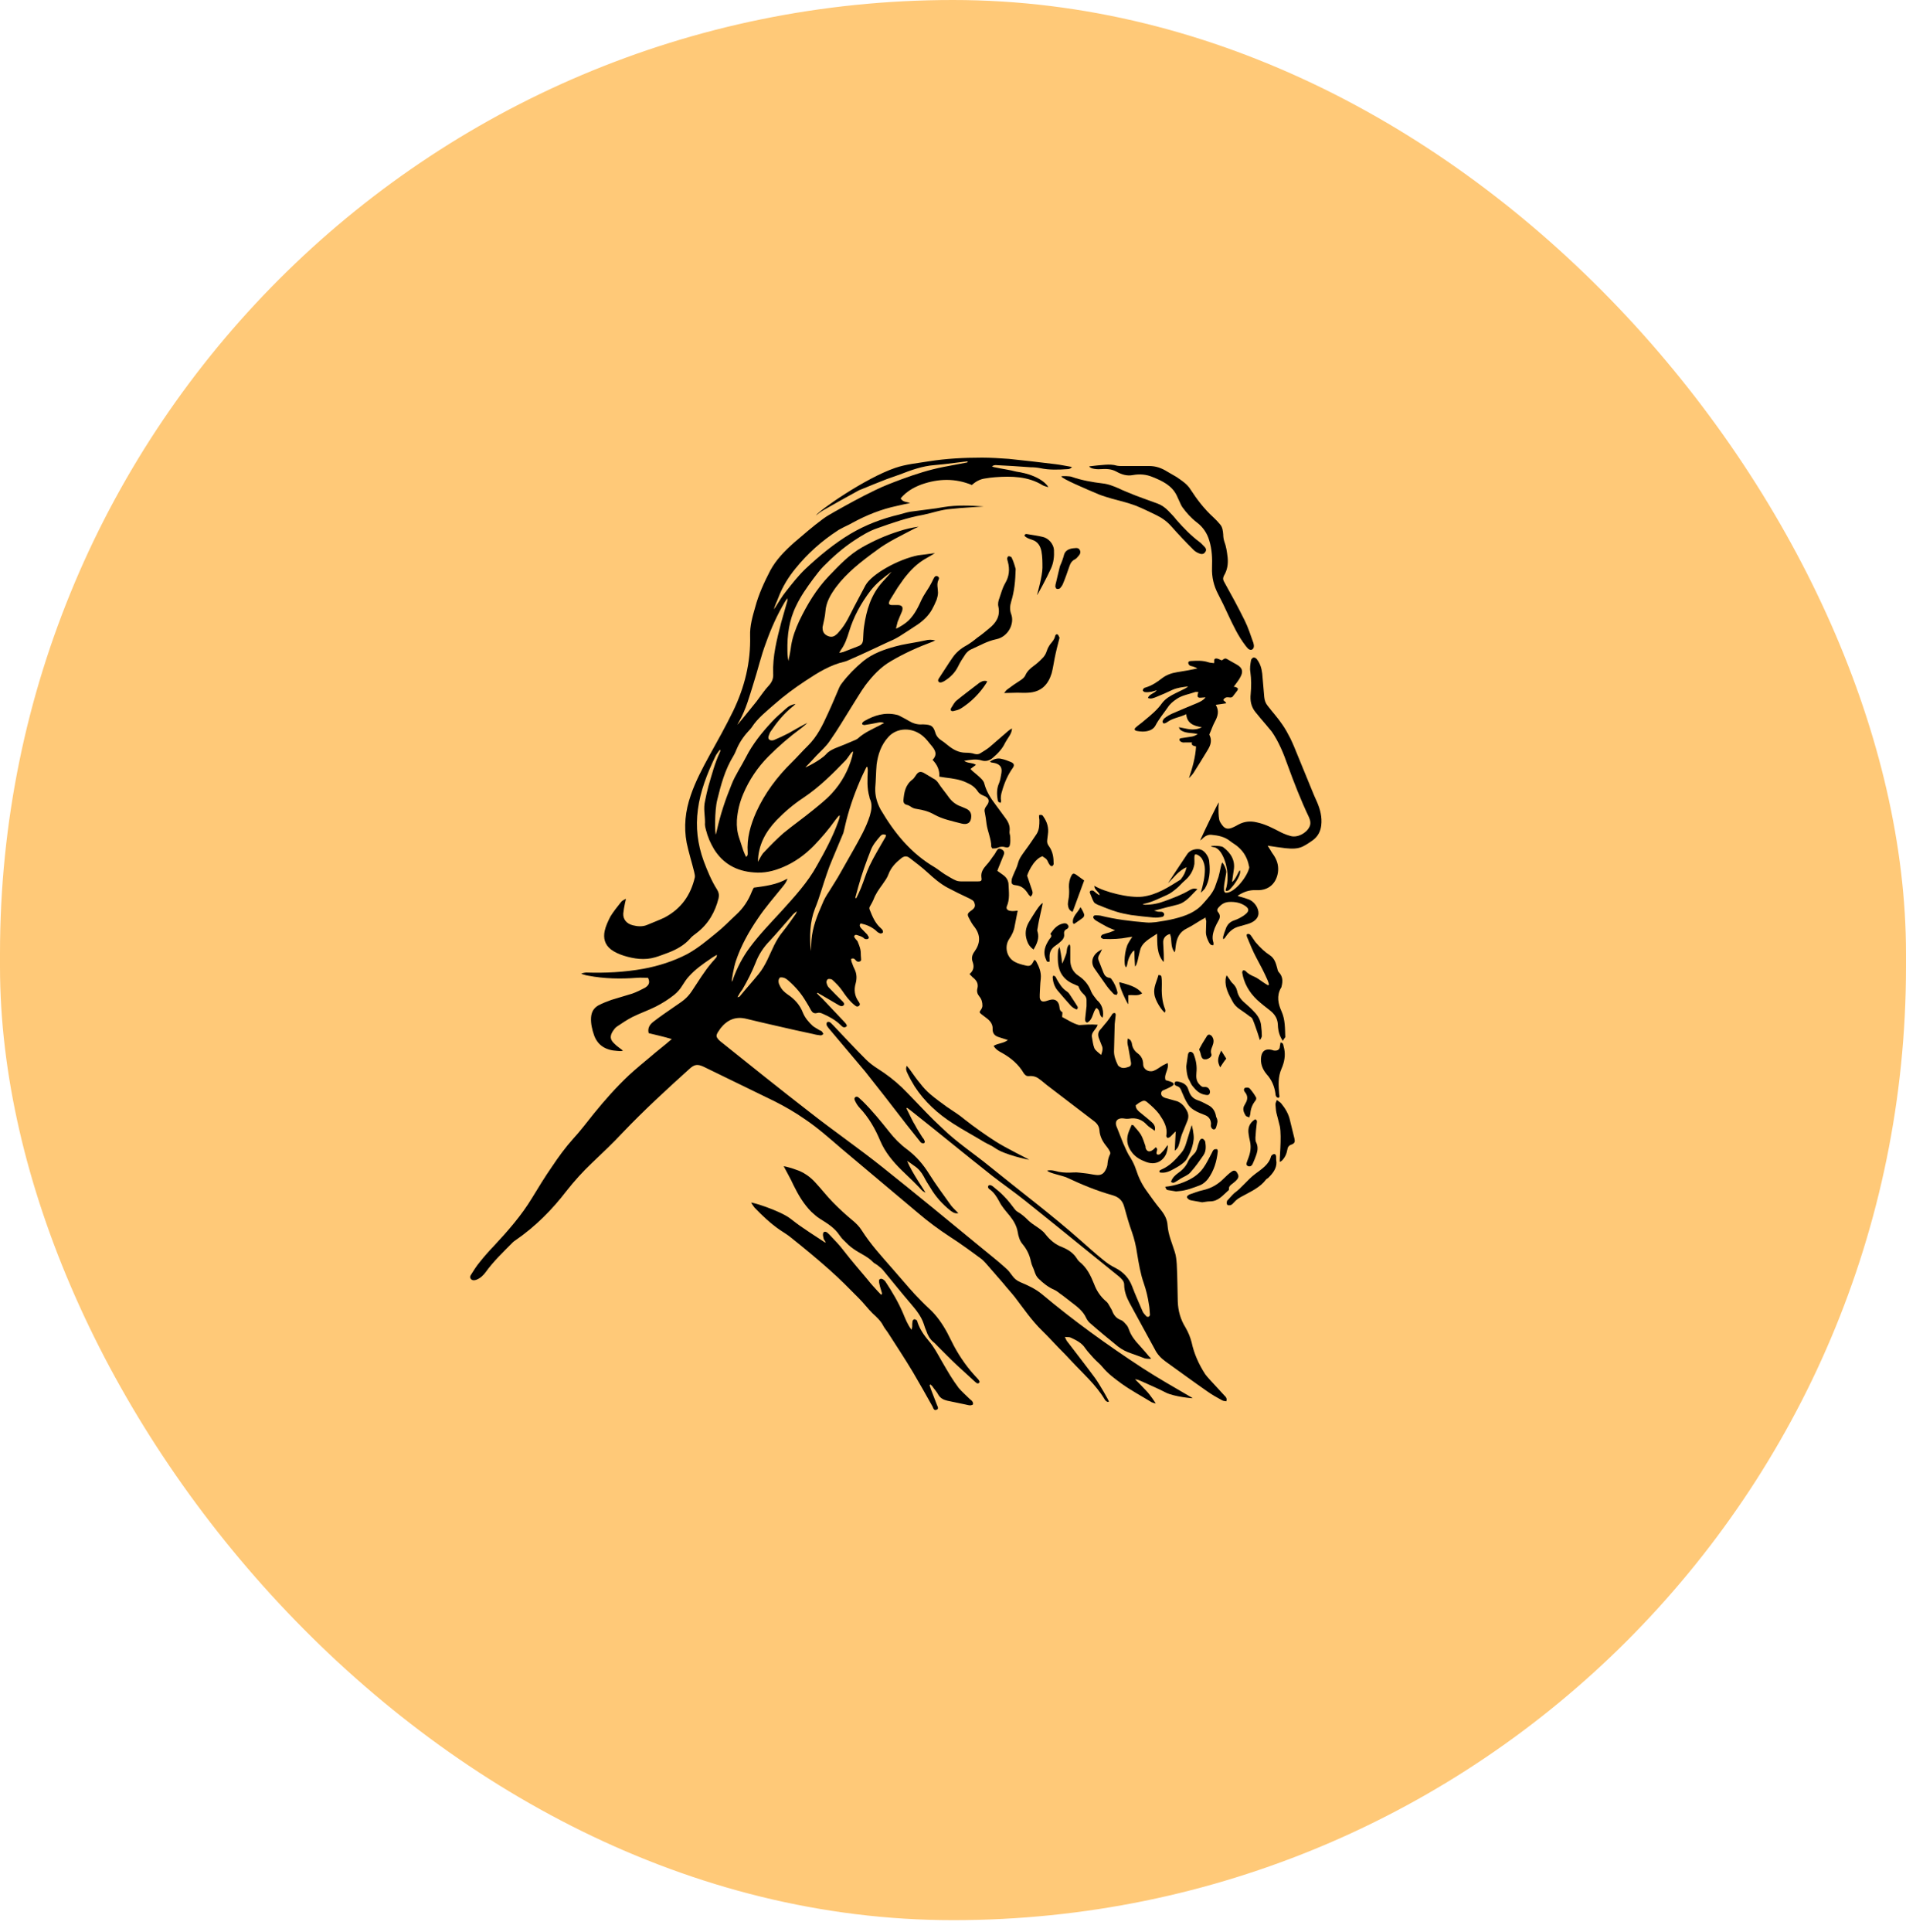 <svg width="150" height="152" viewBox="0 0 150 152" fill="none" xmlns="http://www.w3.org/2000/svg">
<rect width="150" height="151.049" rx="75" fill="#FFC978"/>
<path d="M86.39 80.613C86.257 81.005 85.856 81.2 85.936 81.592C85.99 81.885 86.016 82.179 86.123 82.448C86.203 82.643 86.444 82.79 86.657 82.986C86.764 82.692 86.817 82.472 86.71 82.252C86.63 82.081 86.577 81.885 86.497 81.714C86.39 81.445 86.39 81.2 86.604 80.98C86.764 80.809 86.897 80.613 87.058 80.442C87.218 80.246 87.351 80.051 87.484 79.855C87.511 79.806 87.538 79.757 87.565 79.733C87.618 79.708 87.671 79.684 87.725 79.684C87.778 79.708 87.805 79.782 87.805 79.831C87.778 80.075 87.751 80.32 87.725 80.564C87.698 81.274 87.698 81.983 87.671 82.717C87.671 83.084 87.805 83.426 87.965 83.769C87.992 83.842 88.098 83.915 88.205 83.964C88.419 84.062 88.632 83.989 88.846 83.915C89.006 83.866 89.032 83.72 89.006 83.573C88.926 83.181 88.872 82.766 88.792 82.374C88.739 82.154 88.686 81.959 88.766 81.689C88.846 81.738 88.926 81.787 88.979 81.836C89.032 81.934 89.086 82.056 89.086 82.154C89.139 82.448 89.299 82.692 89.54 82.864C89.833 83.084 89.967 83.377 89.967 83.72C89.967 84.111 90.394 84.38 90.794 84.233C91.061 84.135 91.275 83.94 91.541 83.793C91.648 83.744 91.728 83.695 91.888 83.622C92.022 84.135 91.568 84.502 91.728 84.967C91.862 85.016 92.022 85.04 92.182 85.114C92.395 85.187 92.422 85.334 92.235 85.432C92.049 85.554 91.862 85.627 91.648 85.725C91.515 85.774 91.381 85.823 91.381 86.019C91.381 86.19 91.488 86.288 91.675 86.361C91.995 86.459 92.315 86.532 92.636 86.63C92.956 86.752 93.196 86.997 93.356 87.291C93.543 87.584 93.57 87.878 93.436 88.196C93.303 88.538 93.143 88.905 93.009 89.247C92.903 89.541 92.849 89.859 92.743 90.152C92.689 90.299 92.582 90.421 92.449 90.519C92.476 90.006 92.502 89.492 92.529 89.003C92.502 89.003 92.235 89.296 92.102 89.419C92.049 89.468 91.942 89.516 91.888 89.516C91.835 89.492 91.782 89.394 91.782 89.345C91.915 88.685 91.568 88.147 91.221 87.633C90.981 87.315 90.661 87.022 90.34 86.752C90.1 86.532 89.993 86.557 89.727 86.704C89.593 86.777 89.486 86.875 89.379 86.948C89.379 87.217 89.566 87.388 89.753 87.535C90.047 87.78 90.367 88.024 90.661 88.293C90.847 88.465 90.954 88.66 90.874 88.954C90.661 88.783 90.42 88.66 90.26 88.489C89.887 88.073 89.433 87.902 88.846 88C88.686 88.024 88.525 88 88.365 87.975C87.938 87.951 87.725 88.196 87.858 88.587C87.885 88.66 87.912 88.709 87.938 88.783C88.098 89.174 88.232 89.541 88.392 89.932C88.525 90.226 88.659 90.544 88.819 90.837C89.059 91.204 89.273 91.595 89.406 92.011C89.593 92.598 89.86 93.161 90.234 93.674C90.581 94.164 90.927 94.653 91.328 95.142C91.648 95.533 91.862 95.925 91.888 96.414C91.942 97.123 92.235 97.784 92.449 98.468C92.556 98.786 92.582 99.104 92.609 99.447C92.662 100.425 92.662 101.403 92.689 102.382C92.716 103.116 92.903 103.8 93.303 104.436C93.516 104.803 93.677 105.195 93.783 105.61C93.97 106.491 94.344 107.323 94.851 108.105C94.958 108.252 95.091 108.399 95.225 108.546C95.598 108.961 95.999 109.377 96.372 109.793C96.479 109.891 96.586 110.013 96.506 110.233C96.399 110.209 96.266 110.209 96.186 110.16C95.785 109.94 95.385 109.72 95.011 109.451C93.917 108.692 92.823 107.885 91.728 107.102C91.355 106.833 91.061 106.515 90.874 106.124C90.207 104.926 89.566 103.703 88.899 102.504C88.659 102.064 88.472 101.575 88.472 101.061C88.472 100.768 88.258 100.596 88.045 100.401C87.218 99.74 86.39 99.055 85.563 98.395C83.935 97.074 82.307 95.754 80.652 94.433C79.824 93.772 78.944 93.161 78.09 92.5C75.954 90.813 73.846 89.076 71.711 87.388C71.604 87.315 71.497 87.217 71.39 87.144L71.337 87.193C71.39 87.291 71.417 87.364 71.47 87.462C71.657 87.829 71.817 88.196 72.031 88.538C72.191 88.856 72.404 89.15 72.591 89.468C72.645 89.541 72.698 89.59 72.725 89.663C72.778 89.761 72.832 89.883 72.698 89.932C72.645 89.957 72.485 89.908 72.458 89.859C72.084 89.394 71.737 88.954 71.364 88.489C70.776 87.731 70.189 86.973 69.602 86.214C69.095 85.579 68.588 84.918 68.081 84.282C67.173 83.206 66.266 82.13 65.358 81.054C65.252 80.931 65.145 80.809 65.065 80.662C65.038 80.589 65.038 80.467 65.091 80.418C65.171 80.344 65.305 80.393 65.385 80.467C65.465 80.54 65.545 80.638 65.625 80.711C66.453 81.592 67.28 82.472 68.134 83.328C68.401 83.597 68.721 83.842 69.068 84.062C69.762 84.502 70.403 84.992 70.99 85.554C71.657 86.214 72.271 86.875 72.912 87.535C73.312 87.951 73.712 88.342 74.139 88.734C75.287 89.859 76.675 90.764 77.929 91.791C80.305 93.723 82.76 95.558 85.056 97.588C85.643 98.102 86.23 98.64 86.844 99.129C87.138 99.373 87.431 99.569 87.778 99.74C88.445 100.083 88.872 100.572 89.113 101.232C89.353 101.868 89.646 102.504 89.913 103.14C89.967 103.287 90.1 103.409 90.207 103.531C90.234 103.58 90.34 103.605 90.394 103.58C90.447 103.556 90.501 103.483 90.501 103.434C90.474 103.165 90.474 102.896 90.42 102.626C90.34 102.064 90.207 101.501 90.02 100.963C89.753 100.205 89.62 99.398 89.486 98.591C89.406 98.028 89.273 97.466 89.086 96.927C88.846 96.267 88.659 95.607 88.472 94.922C88.339 94.433 88.045 94.164 87.538 94.017C86.31 93.674 85.136 93.185 83.988 92.647C83.641 92.476 82.52 92.28 82.413 92.085C82.734 92.011 83.027 92.109 83.321 92.182C83.721 92.256 84.095 92.256 84.495 92.231C84.816 92.207 85.136 92.28 85.456 92.305C85.723 92.329 85.99 92.403 86.257 92.427C86.657 92.476 86.871 92.329 87.031 91.987C87.111 91.84 87.164 91.669 87.164 91.498C87.191 91.253 87.244 91.033 87.351 90.813C87.404 90.739 87.378 90.617 87.324 90.544C87.244 90.373 87.111 90.226 87.004 90.079C86.737 89.737 86.55 89.345 86.524 88.905C86.497 88.587 86.337 88.367 86.07 88.171C84.842 87.242 83.614 86.288 82.387 85.358C82.173 85.187 81.986 85.016 81.773 84.869C81.559 84.698 81.292 84.625 80.999 84.649C80.785 84.674 80.678 84.576 80.572 84.429C80.171 83.744 79.584 83.23 78.837 82.815C78.597 82.692 78.356 82.546 78.196 82.276C78.543 82.056 78.997 82.081 79.317 81.812C79.077 81.738 78.837 81.665 78.623 81.592C78.303 81.494 78.116 81.323 78.116 80.956C78.143 80.638 77.983 80.369 77.716 80.149C77.556 80.026 77.396 79.904 77.236 79.782C77.049 79.635 77.075 79.611 77.209 79.415C77.262 79.341 77.316 79.219 77.316 79.121C77.316 78.852 77.262 78.608 77.075 78.388C76.915 78.192 76.862 77.996 76.915 77.776C77.022 77.385 76.862 77.116 76.541 76.871C76.462 76.798 76.408 76.724 76.301 76.626C76.648 76.333 76.675 76.015 76.541 75.648C76.435 75.355 76.515 75.086 76.702 74.841C77.155 74.205 77.182 73.569 76.702 72.933C76.541 72.737 76.408 72.517 76.301 72.297C76.088 71.93 76.115 71.857 76.462 71.612C76.728 71.417 76.782 71.27 76.675 71.001C76.622 70.83 76.462 70.781 76.301 70.683C75.714 70.414 75.127 70.12 74.566 69.827C73.979 69.509 73.472 69.069 72.992 68.628C72.565 68.237 72.084 67.87 71.604 67.503C71.364 67.308 71.15 67.332 70.91 67.528C70.483 67.87 70.109 68.261 69.922 68.775C69.816 69.069 69.629 69.313 69.442 69.582C69.175 69.949 68.908 70.316 68.748 70.756C68.668 70.927 68.588 71.099 68.481 71.27C68.401 71.392 68.401 71.466 68.454 71.588C68.668 72.126 68.881 72.64 69.335 73.031C69.389 73.08 69.442 73.129 69.469 73.202C69.495 73.251 69.495 73.349 69.469 73.373C69.415 73.422 69.308 73.447 69.255 73.422C69.122 73.373 69.015 73.3 68.935 73.202C68.588 72.909 68.188 72.737 67.734 72.64C67.6 72.786 67.68 72.909 67.76 73.007C67.894 73.153 68.027 73.276 68.161 73.422C68.214 73.471 68.268 73.52 68.294 73.594C68.374 73.691 68.428 73.789 68.294 73.863C68.241 73.887 68.081 73.887 68.027 73.838C67.867 73.667 67.627 73.618 67.413 73.545H67.307C67.2 73.618 67.2 73.691 67.28 73.789C67.333 73.887 67.44 73.96 67.493 74.058C67.574 74.254 67.654 74.45 67.707 74.67C67.76 74.89 67.734 75.11 67.76 75.33C67.76 75.452 67.814 75.575 67.68 75.624C67.52 75.697 67.413 75.624 67.333 75.526C67.253 75.428 67.173 75.355 66.986 75.428C66.986 75.501 66.986 75.575 67.013 75.648C67.093 75.844 67.147 76.04 67.253 76.235C67.44 76.626 67.44 76.993 67.333 77.385C67.2 77.849 67.253 78.339 67.547 78.754C67.627 78.877 67.76 79.023 67.574 79.146C67.413 79.244 67.307 79.097 67.2 79.023C66.826 78.706 66.559 78.339 66.293 77.947C66.079 77.629 65.785 77.336 65.492 77.067C65.438 77.018 65.252 76.993 65.171 77.018C65.091 77.042 65.038 77.189 65.038 77.262C65.065 77.409 65.118 77.556 65.198 77.654C65.545 78.021 65.892 78.363 66.239 78.706C66.426 78.877 66.479 78.975 66.399 79.072C66.239 79.219 66.106 79.121 65.972 79.048C65.545 78.803 65.145 78.559 64.718 78.314C64.584 78.241 64.451 78.167 64.344 78.094L64.291 78.143C64.424 78.29 64.558 78.412 64.718 78.559C65.305 79.17 65.865 79.782 66.453 80.393C66.666 80.613 66.693 80.736 66.559 80.784C66.373 80.882 66.266 80.736 66.159 80.638C65.759 80.246 65.278 79.977 64.771 79.757C64.611 79.684 64.478 79.635 64.317 79.684C64.077 79.757 63.944 79.659 63.837 79.488C63.703 79.244 63.57 78.999 63.41 78.754C63.063 78.167 62.609 77.629 62.075 77.165C61.889 76.993 61.675 76.847 61.382 76.895C61.248 77.042 61.248 77.213 61.301 77.385C61.408 77.654 61.542 77.874 61.782 78.07C61.835 78.118 61.915 78.167 61.969 78.216C62.529 78.583 62.956 79.048 63.196 79.684C63.357 80.075 63.65 80.418 63.97 80.711C64.131 80.833 64.317 80.931 64.478 81.029C64.531 81.078 64.638 81.078 64.664 81.127C64.718 81.176 64.771 81.274 64.798 81.347C64.718 81.396 64.638 81.469 64.558 81.445C64.371 81.421 64.184 81.396 64.024 81.347C63.543 81.249 63.036 81.127 62.556 81.029C61.301 80.736 60.047 80.467 58.766 80.149C57.885 79.928 57.245 80.222 56.711 80.882C56.631 80.98 56.577 81.103 56.497 81.2C56.337 81.469 56.364 81.567 56.551 81.787L56.684 81.91C59.033 83.793 61.382 85.676 63.784 87.535C65.625 88.978 67.574 90.324 69.415 91.791C72.058 93.895 74.673 96.047 77.289 98.199C77.903 98.713 78.543 99.202 79.13 99.74C79.344 99.912 79.504 100.132 79.664 100.352C79.824 100.572 80.011 100.743 80.305 100.865C80.892 101.11 81.479 101.379 81.986 101.795C84.495 103.898 87.138 105.806 89.913 107.616C91.114 108.399 92.369 109.108 93.623 109.842C93.703 109.891 93.81 109.94 93.864 109.989C93.89 110.013 92.369 109.866 91.755 109.548C91.141 109.23 90.501 108.961 89.86 108.668C89.7 108.594 89.54 108.521 89.326 108.497C89.62 108.79 89.913 109.084 90.207 109.402C90.501 109.695 90.954 110.38 90.954 110.404C90.847 110.38 90.741 110.356 90.634 110.307C89.833 109.817 89.006 109.377 88.258 108.839C87.725 108.448 87.191 108.056 86.791 107.567C86.577 107.298 86.283 107.078 86.043 106.809C85.83 106.564 85.59 106.32 85.403 106.051C85.136 105.635 84.682 105.415 84.255 105.219C84.148 105.17 84.015 105.195 83.801 105.17C83.881 105.317 83.908 105.415 83.961 105.488C84.709 106.467 85.456 107.42 86.177 108.399C86.55 108.912 87.298 110.233 87.271 110.258C87.244 110.282 87.138 110.282 87.111 110.258C87.031 110.209 86.951 110.135 86.924 110.062C86.23 108.912 85.216 108.032 84.308 107.054C83.988 106.711 83.641 106.344 83.294 106.002C82.867 105.562 82.467 105.121 82.04 104.705C81.186 103.874 80.545 102.92 79.851 102.015C79.558 101.648 79.237 101.306 78.944 100.939C78.49 100.425 78.036 99.887 77.582 99.373C77.476 99.251 77.369 99.153 77.262 99.055C76.435 98.444 75.607 97.832 74.727 97.27C73.873 96.707 73.072 96.12 72.298 95.46C70.269 93.748 68.214 92.036 66.186 90.324C65.278 89.541 64.371 88.734 63.357 88.049C62.583 87.511 61.782 87.046 60.954 86.63C59.086 85.725 57.245 84.82 55.376 83.915C54.896 83.695 54.656 83.72 54.255 84.087C52.467 85.701 50.679 87.34 49.024 89.076C48.25 89.908 47.422 90.69 46.595 91.473C45.874 92.158 45.207 92.892 44.593 93.674C43.446 95.166 42.138 96.487 40.536 97.588C40.456 97.637 40.403 97.686 40.35 97.735C39.602 98.493 38.828 99.227 38.214 100.083C38.028 100.327 37.814 100.547 37.494 100.67C37.36 100.719 37.2 100.743 37.093 100.645C36.96 100.523 36.987 100.401 37.067 100.278C37.28 99.936 37.494 99.594 37.761 99.276C38.108 98.835 38.481 98.419 38.855 98.028C39.976 96.83 41.044 95.607 41.871 94.237C42.378 93.405 42.885 92.574 43.446 91.767C43.953 91.008 44.487 90.275 45.1 89.59C45.688 88.954 46.195 88.269 46.729 87.609C47.583 86.557 48.49 85.53 49.504 84.576C50.038 84.087 50.625 83.597 51.186 83.133C51.72 82.668 52.28 82.252 52.867 81.738C52.227 81.543 51.64 81.421 51.052 81.274C50.946 80.882 51.133 80.589 51.426 80.369C51.933 79.977 52.467 79.611 53.001 79.244C53.268 79.048 53.561 78.877 53.828 78.657C54.068 78.461 54.282 78.216 54.442 77.972C54.949 77.213 55.43 76.406 56.017 75.722C56.123 75.599 56.23 75.477 56.337 75.355C56.39 75.306 56.417 75.232 56.417 75.11C56.257 75.208 56.07 75.306 55.91 75.428C55.296 75.844 54.709 76.26 54.228 76.798C54.015 77.018 53.855 77.287 53.695 77.531C53.535 77.8 53.321 78.045 53.081 78.241C52.627 78.608 52.12 78.926 51.586 79.195C50.999 79.488 50.358 79.708 49.771 80.002C49.344 80.222 48.944 80.491 48.544 80.76C48.41 80.858 48.303 81.005 48.223 81.127C47.983 81.518 48.01 81.787 48.357 82.105C48.544 82.301 48.784 82.448 49.024 82.643C48.864 82.717 48.704 82.668 48.57 82.668C47.689 82.619 47.049 82.252 46.755 81.445C46.595 80.98 46.488 80.516 46.515 80.051C46.542 79.635 46.702 79.317 47.075 79.097C47.396 78.926 47.77 78.779 48.117 78.657C48.65 78.485 49.211 78.339 49.745 78.167C50.092 78.045 50.438 77.874 50.759 77.703C51.106 77.483 51.159 77.262 50.999 76.92C50.705 76.92 50.412 76.895 50.118 76.92C48.837 77.018 47.556 76.993 46.275 76.749C46.088 76.724 45.901 76.651 45.741 76.602C45.741 76.578 46.008 76.504 46.141 76.504C47.636 76.553 49.131 76.48 50.625 76.211C51.826 75.99 52.974 75.624 54.068 75.061C54.922 74.596 55.643 73.985 56.364 73.398C56.924 72.958 57.405 72.444 57.938 71.955C58.499 71.441 58.899 70.83 59.166 70.145C59.193 70.072 59.3 69.851 59.326 69.827C60.207 69.705 61.115 69.607 61.969 69.118C61.889 69.411 61.728 69.582 61.595 69.754C60.928 70.585 60.234 71.368 59.647 72.248C58.926 73.3 58.312 74.401 57.912 75.599C57.752 76.064 57.565 77.116 57.592 77.238C57.645 77.116 57.698 77.067 57.698 76.993C58.019 76.113 58.446 75.281 59.033 74.499C59.78 73.496 60.661 72.591 61.515 71.661C62.529 70.536 63.57 69.411 64.291 68.09C64.931 66.965 65.545 65.816 65.972 64.617C66.026 64.495 66.052 64.373 66.079 64.25V64.128C65.919 64.25 65.839 64.397 65.732 64.519C65.225 65.229 64.664 65.889 64.05 66.525C63.357 67.234 62.556 67.821 61.622 68.213C60.874 68.531 60.127 68.702 59.326 68.628C57.938 68.531 56.898 67.919 56.204 66.818C55.91 66.329 55.697 65.84 55.563 65.302C55.51 65.106 55.456 64.911 55.483 64.691C55.483 64.128 55.349 63.59 55.483 63.027C55.563 62.636 55.643 62.245 55.75 61.853C56.017 60.948 56.257 60.019 56.657 59.163C56.684 59.114 56.711 59.04 56.657 58.967C56.524 59.163 56.364 59.334 56.284 59.53C55.643 60.875 55.109 62.245 54.922 63.688C54.736 65.057 54.896 66.403 55.376 67.723C55.67 68.506 55.99 69.289 56.444 69.998C56.577 70.218 56.604 70.414 56.551 70.659C56.284 71.735 55.75 72.689 54.816 73.398C54.629 73.545 54.442 73.667 54.309 73.838C53.855 74.352 53.241 74.694 52.6 74.939C52.253 75.061 51.907 75.208 51.559 75.306C50.732 75.55 49.905 75.428 49.104 75.183C48.73 75.061 48.383 74.914 48.09 74.694C47.583 74.303 47.476 73.789 47.583 73.251C47.663 72.86 47.85 72.468 48.036 72.102C48.277 71.71 48.57 71.343 48.864 70.976C48.944 70.854 49.104 70.781 49.264 70.707C49.237 70.83 49.211 70.927 49.184 71.05C49.131 71.319 49.077 71.588 49.051 71.857C49.024 72.322 49.318 72.664 49.798 72.786C50.172 72.884 50.572 72.909 50.919 72.762C51.373 72.566 51.853 72.395 52.307 72.175C53.641 71.466 54.362 70.389 54.682 69.02C54.709 68.897 54.656 68.726 54.629 68.579C54.442 67.821 54.202 67.063 54.042 66.305C53.801 65.033 53.935 63.785 54.362 62.562C54.736 61.462 55.269 60.459 55.83 59.432C56.471 58.282 57.111 57.133 57.698 55.934C58.606 54.051 59.086 52.094 59.033 50.015C59.006 49.257 59.22 48.499 59.433 47.765C59.7 46.762 60.127 45.833 60.608 44.903C61.061 44.047 61.755 43.338 62.502 42.677C63.25 42.041 63.97 41.406 64.771 40.818C65.065 40.598 65.385 40.427 65.679 40.256C66.719 39.669 67.787 39.082 68.855 38.568C69.549 38.226 70.269 37.957 70.99 37.688C72.058 37.296 73.125 36.954 74.246 36.734C74.86 36.611 75.447 36.514 76.061 36.391C76.115 36.391 76.141 36.367 76.168 36.294C76.008 36.294 74.273 36.538 73.552 36.587C72.591 36.66 71.711 36.978 70.83 37.321C70.483 37.443 70.136 37.565 69.789 37.688C69.148 37.932 68.508 38.201 67.841 38.47C67.76 38.495 67.68 38.544 67.6 38.568C66.666 39.082 65.732 39.596 64.798 40.134C64.584 40.256 64.397 40.403 64.211 40.549C64.424 40.182 68.081 37.614 70.456 36.807C71.31 36.514 72.191 36.44 73.072 36.294C74.46 36.073 75.874 36 77.289 36C77.983 36 78.703 36.049 79.397 36.098C80.625 36.22 81.826 36.367 83.054 36.514C83.481 36.563 83.908 36.66 84.362 36.734C84.255 36.88 84.121 36.905 84.015 36.905C83.294 36.954 82.573 36.978 81.88 36.832C81.639 36.783 81.372 36.758 81.106 36.758C80.198 36.685 79.291 36.636 78.356 36.587C78.276 36.587 78.17 36.611 78.063 36.685C78.143 36.709 78.196 36.758 78.276 36.758C78.837 36.88 79.424 36.954 79.985 37.101C81.986 37.394 82.52 38.299 82.493 38.324C82.36 38.275 82.2 38.25 82.066 38.177C80.919 37.468 79.611 37.443 78.303 37.541C78.036 37.565 77.796 37.59 77.529 37.639C77.129 37.688 76.782 37.883 76.488 38.152C75.18 37.614 73.873 37.639 72.538 38.103C71.871 38.348 71.31 38.691 70.883 39.204C71.043 39.498 71.337 39.473 71.63 39.571C71.257 39.644 70.937 39.718 70.616 39.791C69.335 40.06 68.188 40.525 67.067 41.136C66.773 41.308 66.453 41.43 66.159 41.601C66.079 41.65 65.999 41.675 65.945 41.723C64.664 42.555 63.57 43.533 62.636 44.683C62.049 45.392 61.568 46.175 61.248 47.031C61.141 47.325 60.981 47.618 60.901 47.936C60.928 47.887 60.981 47.838 61.008 47.789C61.275 47.373 61.542 46.909 61.862 46.517C62.342 45.906 62.823 45.294 63.383 44.756C64.478 43.729 65.625 42.775 66.933 41.992C68.134 41.283 69.415 40.794 70.776 40.476C71.07 40.403 71.337 40.305 71.63 40.256C72.325 40.158 72.992 40.085 73.686 39.987C73.873 39.962 74.086 39.913 74.273 39.889C75.314 39.718 76.381 39.767 77.422 39.84C76.808 39.889 76.221 39.913 75.607 39.962C75.341 39.987 75.1 40.011 74.833 40.036C74.086 40.085 73.365 40.354 72.645 40.501C71.39 40.721 70.216 41.136 69.042 41.552C68.401 41.772 67.841 42.115 67.28 42.482C66.346 43.093 65.545 43.802 64.798 44.561C64.504 44.854 64.264 45.197 63.997 45.539C63.49 46.224 63.01 46.909 62.663 47.642C62.102 48.768 61.942 49.966 61.969 51.189C61.969 51.458 61.995 51.727 62.049 51.996C62.129 51.605 62.209 51.214 62.262 50.798C62.369 50.113 62.609 49.477 62.903 48.841C63.517 47.569 64.237 46.346 65.252 45.294C66.052 44.463 66.826 43.631 67.867 43.044C68.775 42.531 69.709 42.115 70.723 41.797C71.23 41.626 71.764 41.503 72.298 41.43L71.978 41.577C70.963 42.115 69.896 42.604 68.988 43.289C67.814 44.145 66.639 45.05 65.785 46.199C65.358 46.786 65.011 47.373 64.958 48.107C64.931 48.499 64.825 48.89 64.745 49.281C64.718 49.355 64.745 49.453 64.745 49.526C64.771 49.77 64.931 49.942 65.171 50.039C65.412 50.137 65.625 50.088 65.785 49.942C65.892 49.868 65.972 49.77 66.052 49.673C66.586 49.086 66.88 48.376 67.227 47.716C67.52 47.153 67.814 46.615 68.107 46.053C68.588 45.172 70.67 43.998 72.271 43.68C72.671 43.631 73.099 43.582 73.579 43.509C73.339 43.656 73.152 43.778 72.965 43.876C72.191 44.292 71.63 44.879 71.123 45.539C70.963 45.759 70.803 46.004 70.643 46.224C70.456 46.517 70.269 46.835 70.082 47.129C70.029 47.202 70.002 47.276 69.976 47.349C69.922 47.496 69.976 47.569 70.136 47.594H70.616C70.99 47.594 71.097 47.74 70.99 48.083C70.883 48.352 70.75 48.621 70.643 48.914C70.59 49.086 70.563 49.257 70.51 49.453C70.803 49.355 71.337 48.988 71.524 48.792C72.004 48.303 72.271 47.74 72.538 47.153C72.698 46.811 72.938 46.493 73.125 46.175C73.259 45.955 73.365 45.735 73.472 45.515C73.525 45.417 73.579 45.294 73.739 45.319C73.899 45.368 73.926 45.49 73.873 45.588C73.686 45.93 73.819 46.273 73.819 46.615C73.819 46.811 73.766 47.007 73.712 47.178C73.606 47.447 73.472 47.716 73.339 47.961C73.072 48.425 72.698 48.792 72.244 49.11C71.764 49.428 71.284 49.746 70.776 50.064C70.456 50.26 70.136 50.406 69.789 50.553C68.801 51.018 67.814 51.483 66.8 51.923C66.693 51.972 66.586 52.021 66.479 52.045C65.305 52.314 64.344 52.926 63.383 53.562C62.529 54.124 61.702 54.736 60.954 55.396C60.314 55.959 59.62 56.497 59.166 57.206C59.086 57.328 58.979 57.426 58.873 57.548C58.472 57.989 58.152 58.478 57.938 59.016C57.885 59.163 57.805 59.309 57.725 59.456C57.058 60.532 56.737 61.731 56.444 62.929C56.23 63.785 56.257 65.596 56.337 65.644C56.364 65.546 56.39 65.449 56.417 65.326C56.684 64.103 57.084 62.905 57.565 61.731C57.858 60.973 58.339 60.288 58.712 59.554C59.22 58.551 59.94 57.646 60.714 56.815C61.061 56.423 61.488 56.081 61.889 55.714C62.075 55.543 62.316 55.42 62.609 55.372C62.529 55.445 62.449 55.543 62.369 55.592C61.675 56.154 61.141 56.815 60.661 57.524C60.581 57.622 60.554 57.744 60.501 57.866C60.447 57.989 60.447 58.135 60.581 58.209C60.661 58.258 60.821 58.258 60.928 58.209C61.328 58.038 61.702 57.866 62.075 57.671C62.556 57.402 63.036 57.108 63.543 56.864C63.41 56.986 63.25 57.133 63.09 57.255C62.156 57.94 61.275 58.698 60.474 59.505C59.62 60.361 58.953 61.364 58.499 62.44C58.205 63.125 58.045 63.81 57.992 64.519C57.965 65.008 58.019 65.473 58.179 65.938C58.285 66.256 58.392 66.598 58.499 66.916C58.552 67.063 58.632 67.234 58.712 67.405C58.873 67.308 58.846 67.185 58.846 67.063C58.766 65.938 59.059 64.911 59.513 63.883C60.18 62.416 61.141 61.119 62.316 59.97C62.743 59.554 63.143 59.089 63.57 58.673C64.317 57.94 64.745 57.035 65.145 56.154C65.465 55.469 65.759 54.76 66.052 54.075C66.106 53.953 66.186 53.831 66.266 53.733C66.746 53.097 67.307 52.534 67.921 52.021C68.668 51.409 69.575 51.091 70.483 50.847C71.097 50.675 71.711 50.602 72.325 50.48C72.485 50.455 72.645 50.406 72.805 50.382C73.072 50.309 73.339 50.309 73.606 50.382C73.525 50.406 73.472 50.455 73.392 50.48C72.271 50.896 71.177 51.385 70.136 51.996C69.282 52.485 68.668 53.17 68.107 53.904C67.734 54.418 67.413 54.98 67.067 55.518C66.479 56.448 65.945 57.377 65.305 58.282C65.011 58.722 64.611 59.065 64.237 59.456C63.97 59.75 63.677 60.068 63.383 60.361C63.41 60.386 64.584 59.799 65.011 59.334C65.198 59.114 65.438 58.992 65.705 58.869C66.212 58.673 66.693 58.478 67.2 58.258C67.307 58.209 67.44 58.16 67.52 58.087C68.027 57.622 68.668 57.353 69.282 57.035C69.362 56.986 69.442 56.937 69.575 56.888C69.415 56.79 69.255 56.815 69.122 56.839C68.748 56.913 68.401 56.986 68.027 57.035C67.974 57.035 67.921 57.01 67.867 56.986C67.841 56.961 67.841 56.888 67.867 56.864C67.894 56.815 67.947 56.766 68.027 56.717C68.801 56.277 69.629 56.008 70.563 56.228C70.696 56.252 70.83 56.325 70.963 56.399C71.15 56.497 71.337 56.594 71.497 56.692C71.817 56.888 72.164 57.01 72.538 56.986H72.698C73.285 57.01 73.445 57.108 73.606 57.622C73.686 57.915 73.873 58.111 74.139 58.282C74.299 58.38 74.46 58.527 74.62 58.649C75.02 58.967 75.447 59.212 76.008 59.212C76.248 59.212 76.488 59.236 76.702 59.309C76.888 59.358 77.049 59.334 77.182 59.236C77.422 59.089 77.662 58.943 77.876 58.771C78.356 58.356 78.837 57.94 79.317 57.524C79.397 57.451 79.504 57.377 79.638 57.304C79.638 57.548 79.531 57.744 79.424 57.915C79.317 58.087 79.21 58.233 79.104 58.429C78.89 58.894 78.543 59.261 78.143 59.603C77.903 59.823 77.582 59.921 77.262 59.823C76.808 59.676 76.355 59.774 75.874 59.848C76.168 60.068 76.515 59.97 76.808 60.166C76.675 60.263 76.541 60.361 76.381 60.483C76.435 60.557 76.488 60.606 76.541 60.655C76.755 60.85 76.995 61.022 77.182 61.217C77.316 61.34 77.449 61.511 77.476 61.682C77.636 62.269 77.956 62.783 78.33 63.272C78.597 63.639 78.89 64.03 79.157 64.397C79.371 64.691 79.504 65.008 79.451 65.4C79.424 65.546 79.504 65.693 79.504 65.84C79.504 66.036 79.531 66.256 79.477 66.451C79.451 66.647 79.317 66.696 79.13 66.647C78.89 66.574 78.703 66.598 78.49 66.696C78.383 66.745 78.223 66.745 78.09 66.745C78.063 66.672 78.01 66.647 78.01 66.598C78.01 65.987 77.716 65.4 77.636 64.788C77.609 64.495 77.556 64.201 77.502 63.908C77.449 63.712 77.502 63.565 77.636 63.394C77.929 63.027 77.849 62.758 77.396 62.587C77.209 62.514 77.049 62.416 76.942 62.245C76.755 61.951 76.462 61.731 76.115 61.584C75.581 61.315 74.993 61.242 74.406 61.168C74.246 61.144 74.086 61.119 73.926 61.095C73.953 60.581 73.766 60.166 73.392 59.774C73.819 59.334 73.579 58.967 73.259 58.6C73.072 58.38 72.885 58.111 72.645 57.915C71.791 57.181 70.59 57.23 69.922 57.964C69.335 58.6 69.095 59.358 68.988 60.141C68.935 60.753 68.935 61.364 68.881 61.975C68.855 62.587 69.015 63.15 69.308 63.688C70.376 65.498 71.657 67.112 73.579 68.237C73.846 68.408 74.086 68.604 74.353 68.775C74.647 68.946 74.94 69.142 75.234 69.264C75.394 69.338 75.607 69.338 75.821 69.338H76.888C77.209 69.338 77.289 69.313 77.236 69.02C77.182 68.628 77.369 68.335 77.636 68.041C77.876 67.797 78.036 67.503 78.25 67.234C78.303 67.161 78.356 67.063 78.41 66.965C78.543 66.745 78.623 66.721 78.784 66.794C78.997 66.892 79.077 67.038 78.997 67.234C78.864 67.577 78.703 67.944 78.57 68.286C78.543 68.359 78.517 68.433 78.49 68.506C78.65 68.628 78.81 68.726 78.97 68.849C79.237 69.044 79.371 69.313 79.371 69.607C79.397 70.169 79.477 70.732 79.237 71.294C79.157 71.49 79.291 71.637 79.558 71.661C79.718 71.686 79.878 71.661 80.091 71.637C80.011 72.053 79.931 72.444 79.851 72.86C79.798 73.227 79.638 73.545 79.424 73.863C79.024 74.45 79.21 75.33 79.878 75.673C80.145 75.819 80.465 75.893 80.785 75.966C81.025 76.015 81.159 75.942 81.266 75.746C81.319 75.673 81.346 75.599 81.399 75.501C81.453 75.55 81.506 75.55 81.533 75.599C81.773 76.04 81.96 76.48 81.906 76.993C81.853 77.409 81.853 77.825 81.826 78.241V78.485C81.88 78.754 82.013 78.828 82.307 78.754C82.413 78.73 82.52 78.681 82.627 78.657C83.001 78.559 83.241 78.706 83.347 79.048C83.401 79.244 83.347 79.488 83.588 79.611C83.641 79.635 83.588 79.831 83.588 80.002C84.015 80.222 84.442 80.516 84.922 80.638C85.349 80.613 85.856 80.564 86.39 80.613ZM63.81 74.817C63.837 74.523 63.837 74.23 63.864 73.936C63.944 72.933 64.317 72.004 64.718 71.099C64.851 70.756 65.038 70.438 65.252 70.12C65.545 69.631 65.865 69.166 66.132 68.677C66.479 68.066 66.826 67.454 67.173 66.843C67.654 65.987 68.161 65.106 68.454 64.177C68.588 63.712 68.668 63.272 68.454 62.832C68.428 62.783 68.428 62.734 68.428 62.709C68.214 62 68.268 61.291 68.294 60.581C68.294 60.508 68.268 60.41 68.268 60.337H68.188C68.001 60.728 67.814 61.095 67.654 61.486C67.173 62.611 66.773 63.785 66.506 64.96C66.453 65.155 66.426 65.351 66.373 65.522C66.079 66.231 65.785 66.916 65.492 67.626C65.332 67.992 65.198 68.359 65.065 68.751C64.745 69.656 64.504 70.585 64.131 71.49C63.73 72.517 63.703 73.667 63.81 74.817ZM59.647 67.797C59.834 67.479 59.94 67.21 60.154 67.014C60.634 66.5 61.141 65.987 61.675 65.522C62.422 64.911 63.223 64.348 63.97 63.737C64.478 63.321 65.011 62.905 65.438 62.44C66.239 61.584 66.773 60.581 67.067 59.505C67.093 59.383 67.12 59.261 67.147 59.114C67.013 59.163 66.96 59.261 66.906 59.334C66.8 59.481 66.693 59.652 66.586 59.774C65.545 60.85 64.504 61.902 63.223 62.758C62.449 63.272 61.755 63.859 61.115 64.519C60.234 65.449 59.673 66.476 59.647 67.797ZM58.045 57.01C58.045 57.01 59.059 55.787 59.54 55.176C59.86 54.76 60.154 54.295 60.527 53.904C60.768 53.635 60.874 53.342 60.848 52.999C60.794 51.605 61.141 50.284 61.488 48.939C61.648 48.376 61.809 47.814 61.969 47.251V47.056C61.889 47.178 61.835 47.251 61.782 47.325C61.168 48.352 60.688 49.428 60.287 50.553C59.887 51.605 59.647 52.681 59.3 53.757C58.979 54.785 58.712 55.787 58.179 56.741C58.125 56.839 58.072 56.913 58.045 57.01ZM70.163 44.977C69.549 45.417 68.962 45.882 68.508 46.468C67.76 47.447 67.173 48.523 66.826 49.673C66.666 50.186 66.506 50.675 66.186 51.116C66.132 51.189 66.106 51.262 66.052 51.36C66.186 51.336 66.293 51.311 66.373 51.287C66.773 51.14 67.173 50.969 67.574 50.822C67.814 50.724 67.894 50.578 67.921 50.358C67.947 49.991 67.947 49.624 68.001 49.281C68.188 48.009 68.534 46.786 69.469 45.759C69.709 45.49 69.949 45.245 70.163 44.977ZM58.045 78.436C58.072 78.461 58.205 78.412 58.232 78.363C58.712 77.776 59.22 77.213 59.7 76.626C60.261 75.942 60.554 75.11 60.928 74.352C61.115 73.985 61.328 73.618 61.595 73.3C61.969 72.835 62.289 72.371 62.636 71.881C62.663 71.832 62.689 71.759 62.716 71.686C62.529 71.808 62.396 71.93 62.289 72.077C61.728 72.713 61.168 73.373 60.581 74.009C60.074 74.523 59.7 75.11 59.46 75.746C59.166 76.48 58.819 77.165 58.419 77.849C58.259 78.045 58.152 78.241 58.045 78.436ZM69.736 65.693C69.522 65.596 69.388 65.644 69.282 65.767C68.988 66.109 68.695 66.451 68.534 66.867C68.161 67.821 67.814 68.775 67.547 69.754C67.467 70.047 67.387 70.341 67.307 70.634C67.333 70.634 67.36 70.659 67.387 70.659C67.52 70.389 67.654 70.12 67.76 69.851C68.001 69.264 68.161 68.677 68.428 68.115C68.775 67.381 69.202 66.696 69.602 65.987C69.682 65.889 69.709 65.791 69.736 65.693Z" fill="black"/>
<path d="M94.878 72.175C94.745 72.248 94.638 72.322 94.531 72.371C94.157 72.591 93.81 72.835 93.41 73.031C92.796 73.325 92.609 73.814 92.529 74.401C92.503 74.572 92.503 74.743 92.449 74.914C92.076 74.474 92.262 73.936 92.076 73.471C91.702 73.569 91.515 73.838 91.542 74.181C91.569 74.621 91.622 75.599 91.569 75.673C91.008 75.012 91.088 74.254 91.061 73.447C90.501 73.838 89.887 74.107 89.727 74.743C89.62 75.086 89.487 75.991 89.326 76.015C89.3 75.599 89.273 75.208 89.273 74.768C89.22 74.817 89.14 74.841 89.113 74.89C88.899 75.183 88.766 75.501 88.713 75.844C88.713 75.917 88.659 76.015 88.632 76.088C88.392 76.04 88.499 74.645 88.819 74.156C88.899 74.009 88.98 73.887 89.113 73.691C88.953 73.716 88.873 73.716 88.766 73.74C88.152 73.863 87.538 73.887 86.924 73.863H86.818C86.737 73.814 86.631 73.765 86.631 73.716C86.631 73.642 86.711 73.545 86.764 73.52C86.951 73.447 87.138 73.398 87.325 73.349C87.458 73.3 87.565 73.251 87.752 73.178C87.458 73.055 87.245 72.982 87.031 72.86C86.764 72.713 86.497 72.566 86.257 72.42C86.177 72.371 86.124 72.322 86.07 72.248C85.99 72.126 86.07 72.004 86.204 72.004C86.337 72.004 86.471 72.004 86.604 72.028C87.778 72.322 88.98 72.469 90.207 72.566C90.448 72.591 90.714 72.566 90.955 72.542C91.435 72.469 91.942 72.395 92.422 72.273C93.303 72.053 94.104 71.759 94.691 71.074C95.038 70.683 95.385 70.316 95.599 69.827C95.705 69.558 95.785 69.264 95.892 68.995C95.999 68.653 96.132 67.748 96.213 67.87C96.319 67.993 96.506 68.359 96.506 68.604C96.479 68.971 96.159 70.096 96.426 70.218C97.04 70.341 98.081 69.093 98.294 68.335C98.321 68.261 98.321 68.188 98.294 68.139C98.188 67.552 97.921 67.039 97.44 66.623C97.254 66.452 97.013 66.329 96.8 66.158C96.373 65.816 95.866 65.718 95.332 65.669C95.065 65.644 94.851 65.767 94.665 65.938C94.611 66.011 94.531 66.06 94.451 66.109C94.905 65.106 95.866 63.125 95.919 63.125C95.919 63.247 95.892 63.345 95.892 63.468C95.892 63.785 95.892 64.128 95.946 64.446C95.972 64.617 96.079 64.764 96.186 64.911C96.399 65.204 96.64 65.253 96.987 65.106C97.147 65.033 97.307 64.96 97.467 64.862C97.921 64.617 98.401 64.568 98.908 64.691C99.602 64.837 100.189 65.155 100.803 65.473C101.043 65.596 101.31 65.693 101.577 65.767C102.111 65.913 102.805 65.547 103.045 65.057C103.179 64.813 103.125 64.544 103.019 64.299C102.378 62.954 101.844 61.584 101.337 60.19C101.017 59.285 100.643 58.356 100.083 57.548C99.949 57.377 99.789 57.206 99.656 57.035C99.362 56.692 99.068 56.35 98.775 55.983C98.454 55.567 98.374 55.103 98.428 54.589C98.481 54.002 98.481 53.439 98.401 52.852C98.348 52.559 98.401 52.241 98.454 51.947C98.454 51.874 98.561 51.752 98.641 51.727C98.721 51.703 98.855 51.776 98.908 51.849C99.175 52.192 99.282 52.559 99.335 52.975C99.389 53.586 99.442 54.222 99.495 54.834C99.522 55.103 99.602 55.323 99.762 55.518C100.136 56.008 100.563 56.472 100.91 56.986C101.15 57.328 101.364 57.72 101.551 58.087C101.764 58.527 101.951 58.992 102.138 59.456C102.405 60.092 102.645 60.704 102.912 61.34C103.152 61.902 103.366 62.489 103.632 63.052C103.899 63.663 104.059 64.275 103.979 64.935C103.926 65.375 103.739 65.767 103.366 66.06C103.099 66.256 102.805 66.452 102.511 66.598C102.084 66.794 101.631 66.769 101.15 66.721C100.697 66.672 100.269 66.598 99.762 66.525C99.896 66.721 100.003 66.916 100.109 67.088C100.403 67.479 100.59 67.87 100.59 68.359C100.59 69.166 100.083 70.096 98.855 70.023C98.294 69.998 97.867 70.169 97.44 70.438C97.44 70.438 97.44 70.463 97.414 70.487C97.68 70.561 97.947 70.634 98.214 70.732C98.695 70.879 99.068 71.417 99.042 71.882C99.015 72.248 98.695 72.542 98.188 72.689C97.921 72.762 97.654 72.835 97.414 72.909C96.96 73.055 96.666 73.374 96.426 73.74C96.399 73.789 96.346 73.838 96.266 73.887C96.266 73.814 96.239 73.74 96.266 73.667C96.319 73.471 96.373 73.3 96.453 73.104C96.559 72.762 96.773 72.517 97.147 72.395C97.28 72.346 97.414 72.297 97.547 72.224C97.707 72.126 97.867 72.053 98.001 71.93C98.321 71.686 98.321 71.466 97.974 71.246C97.6 71.001 97.173 70.928 96.72 70.952C96.346 70.977 96.106 71.148 95.892 71.392C95.785 71.515 95.759 71.637 95.866 71.759C96.052 71.979 96.026 72.199 95.892 72.42C95.785 72.615 95.679 72.811 95.599 73.007C95.465 73.374 95.359 73.74 95.492 74.132C95.519 74.205 95.492 74.254 95.492 74.352C95.278 74.376 95.225 74.254 95.145 74.132C95.011 73.863 94.905 73.618 94.905 73.325C94.905 73.031 94.931 72.737 94.931 72.444C94.905 72.371 94.878 72.297 94.878 72.175Z" fill="black"/>
<path d="M69.416 101.746C69.362 101.575 69.309 101.379 69.256 101.208C69.229 101.061 69.175 100.914 69.175 100.768C69.175 100.596 69.336 100.547 69.496 100.645C69.576 100.694 69.629 100.743 69.683 100.817C70.216 101.624 70.697 102.431 71.07 103.311C71.257 103.752 71.418 104.192 71.738 104.608C71.764 104.485 71.791 104.436 71.791 104.363C71.791 104.216 71.791 104.07 71.818 103.923C71.818 103.874 71.898 103.801 71.951 103.776C72.005 103.776 72.085 103.825 72.138 103.849C72.192 103.898 72.192 103.972 72.218 104.045C72.405 104.583 72.725 105.048 73.099 105.488C73.499 105.953 73.766 106.467 74.06 106.98C74.3 107.396 74.54 107.812 74.78 108.203C74.994 108.546 75.207 108.864 75.448 109.182C75.715 109.499 76.035 109.769 76.329 110.062C76.382 110.111 76.462 110.16 76.515 110.233C76.569 110.307 76.595 110.404 76.569 110.478C76.569 110.502 76.435 110.551 76.355 110.551C76.222 110.551 76.088 110.502 75.955 110.478C75.474 110.38 75.021 110.282 74.54 110.184C74.247 110.111 74.006 109.989 73.846 109.72C73.74 109.524 73.579 109.328 73.446 109.157C73.392 109.059 73.312 108.986 73.232 108.912C73.206 108.937 73.179 108.937 73.152 108.961C73.179 109.059 73.232 109.157 73.259 109.279C73.419 109.695 73.579 110.111 73.74 110.527C73.793 110.649 73.9 110.82 73.713 110.894C73.499 110.991 73.446 110.771 73.392 110.649C72.885 109.744 72.378 108.839 71.844 107.934C71.231 106.907 70.563 105.904 69.923 104.901C69.789 104.681 69.603 104.485 69.496 104.265C69.309 103.898 68.989 103.605 68.668 103.311C68.295 102.944 67.974 102.504 67.601 102.137C66.853 101.379 66.106 100.621 65.305 99.912C64.318 99.031 63.277 98.175 62.236 97.343C61.969 97.123 61.675 96.952 61.382 96.756C60.635 96.243 59.994 95.631 59.38 94.995C59.3 94.897 59.22 94.775 59.113 94.604C59.273 94.579 61.355 95.24 62.156 95.827C62.503 96.096 62.85 96.365 63.224 96.61C63.784 97.001 64.371 97.368 64.958 97.759C64.985 97.637 64.852 97.564 64.825 97.466C64.798 97.319 64.745 97.172 64.772 97.05C64.798 96.879 64.932 96.854 65.092 96.952L65.252 97.099C65.652 97.515 66.079 97.955 66.426 98.419C67.014 99.178 67.654 99.912 68.268 100.645C68.535 100.988 68.829 101.306 69.122 101.624C69.202 101.697 69.282 101.795 69.362 101.868C69.389 101.77 69.416 101.77 69.416 101.746Z" fill="black"/>
<path d="M90.58 106.882C90.5 106.907 90.18 106.882 90.1 106.858C89.753 106.736 89.406 106.589 89.032 106.467C88.659 106.344 88.311 106.173 87.991 105.928C87.271 105.341 86.55 104.754 85.856 104.143C85.696 104.021 85.562 103.849 85.482 103.678C85.242 103.14 84.788 102.798 84.335 102.455C84.014 102.211 83.721 101.966 83.401 101.746C83.267 101.648 83.16 101.55 83 101.477C82.493 101.257 82.093 100.939 81.719 100.572C81.452 100.303 81.425 99.96 81.265 99.642C81.212 99.52 81.159 99.373 81.132 99.227C81.025 98.713 80.812 98.273 80.465 97.857C80.251 97.612 80.144 97.246 80.091 96.903C80.011 96.438 79.771 96.022 79.477 95.656C79.157 95.264 78.837 94.922 78.623 94.482C78.436 94.139 78.223 93.797 77.876 93.552C77.822 93.528 77.796 93.479 77.769 93.43C77.716 93.308 77.822 93.185 77.956 93.234C78.036 93.259 78.089 93.283 78.143 93.332C78.436 93.577 78.757 93.821 79.023 94.115C79.344 94.433 79.611 94.8 79.877 95.142C79.931 95.215 79.984 95.264 80.064 95.313C80.411 95.509 80.705 95.778 80.972 96.047C81.239 96.292 81.586 96.487 81.879 96.707C82.039 96.83 82.173 96.952 82.28 97.099C82.626 97.539 83.054 97.906 83.587 98.102C84.068 98.297 84.468 98.566 84.735 98.982C84.788 99.08 84.868 99.178 84.949 99.251C85.536 99.716 85.829 100.327 86.096 100.988C86.283 101.501 86.577 101.966 87.03 102.357C87.164 102.455 87.244 102.602 87.324 102.749C87.404 102.896 87.511 103.042 87.564 103.213C87.698 103.507 87.885 103.727 88.231 103.849C88.418 103.923 88.552 104.118 88.685 104.265C88.765 104.363 88.792 104.461 88.845 104.583C89.005 105.048 89.299 105.439 89.646 105.806C89.94 106.124 90.233 106.467 90.5 106.785C90.527 106.76 90.553 106.809 90.58 106.882Z" fill="black"/>
<path d="M93.463 54.002C93.062 54.051 92.635 54.1 92.261 54.271C91.861 54.467 91.407 54.662 90.98 54.834C90.793 54.907 90.58 55.005 90.34 54.907C90.447 54.589 90.847 54.564 91.034 54.295C90.874 54.344 90.74 54.393 90.607 54.418C90.447 54.442 90.26 54.467 90.1 54.442C90.046 54.442 89.966 54.369 89.939 54.32C89.939 54.271 89.966 54.197 90.019 54.149C90.046 54.1 90.126 54.1 90.18 54.075C90.66 53.928 91.06 53.659 91.434 53.366C91.781 53.097 92.181 52.95 92.635 52.877C93.142 52.803 93.649 52.706 94.237 52.583C94.103 52.51 94.05 52.485 93.97 52.461C93.863 52.412 93.756 52.412 93.649 52.363C93.569 52.314 93.516 52.216 93.516 52.143C93.516 52.021 93.649 51.996 93.756 51.996C94.21 51.972 94.637 51.947 95.091 52.094C95.224 52.143 95.384 52.143 95.544 52.167C95.598 52.021 95.464 51.8 95.731 51.8C95.865 51.8 95.998 51.898 96.158 51.947C96.238 51.898 96.345 51.8 96.425 51.8C96.532 51.8 96.639 51.898 96.745 51.947C96.932 52.045 97.119 52.167 97.306 52.265C97.76 52.51 97.866 52.803 97.626 53.244C97.493 53.513 97.279 53.757 97.092 54.026C97.119 54.026 97.199 54.026 97.252 54.051C97.439 54.124 97.466 54.197 97.359 54.344C97.252 54.491 97.146 54.613 97.039 54.76C96.959 54.882 96.852 54.882 96.719 54.858C96.532 54.834 96.372 54.858 96.265 55.078C96.345 55.127 96.505 55.274 96.505 55.323C96.238 55.372 95.998 55.396 95.678 55.445C95.971 55.934 95.838 56.35 95.598 56.79C95.438 57.084 95.331 57.426 95.197 57.72C95.171 57.769 95.171 57.818 95.197 57.842C95.438 58.356 95.197 58.771 94.93 59.187C94.61 59.725 94.263 60.263 93.943 60.777C93.836 60.948 93.703 61.071 93.569 61.217C93.836 60.41 94.076 59.603 94.13 58.722C93.943 58.673 93.729 58.649 93.809 58.404H93.276C93.196 58.404 93.089 58.429 93.009 58.38C92.929 58.356 92.822 58.282 92.822 58.209C92.795 58.111 92.902 58.062 93.009 58.062C93.276 58.013 93.543 57.989 93.809 57.94C93.97 57.915 94.103 57.842 94.263 57.744C93.783 57.622 93.276 57.72 92.875 57.402C92.849 57.377 92.822 57.304 92.769 57.206C93.382 57.304 93.943 57.548 94.584 57.206C93.89 57.108 93.409 56.864 93.356 56.179C92.875 56.423 92.342 56.472 91.915 56.766C91.834 56.815 91.781 56.864 91.701 56.888C91.648 56.913 91.567 56.913 91.541 56.888C91.514 56.864 91.487 56.79 91.487 56.741C91.541 56.643 91.567 56.546 91.648 56.497C91.834 56.35 92.048 56.228 92.261 56.13C92.929 55.836 93.596 55.567 94.237 55.298C94.45 55.2 94.69 55.102 94.877 54.858C94.717 54.858 94.61 54.882 94.53 54.882C94.29 54.907 94.21 54.834 94.263 54.613C94.263 54.564 94.29 54.516 94.317 54.442C94.21 54.442 94.103 54.418 94.05 54.442C93.569 54.613 93.035 54.687 92.609 54.98C92.315 55.176 92.075 55.372 91.888 55.665C91.567 56.13 91.194 56.57 90.927 57.084C90.74 57.426 90.34 57.548 89.913 57.548C89.779 57.548 89.619 57.524 89.459 57.499C89.272 57.451 89.246 57.353 89.379 57.23C89.593 57.035 89.859 56.864 90.073 56.668C90.58 56.252 91.087 55.836 91.461 55.298C91.728 54.956 92.101 54.736 92.502 54.54C92.742 54.418 93.009 54.295 93.249 54.173C93.329 54.124 93.409 54.075 93.489 54.026C93.463 54.051 93.463 54.026 93.463 54.002Z" fill="black"/>
<path d="M61.675 91.742C61.782 91.742 62.396 91.913 62.636 92.011C63.25 92.207 63.757 92.574 64.157 93.014C64.638 93.528 65.065 94.09 65.572 94.604C66.052 95.093 66.586 95.582 67.12 96.022C67.387 96.243 67.627 96.487 67.814 96.781C68.508 97.881 69.389 98.835 70.243 99.814C70.83 100.474 71.391 101.159 71.978 101.795C72.351 102.186 72.725 102.578 73.125 102.944C73.713 103.483 74.166 104.143 74.54 104.828C74.727 105.195 74.914 105.562 75.1 105.928C75.581 106.809 76.168 107.641 76.889 108.399C76.969 108.472 77.022 108.546 77.076 108.643C77.102 108.692 77.076 108.766 77.049 108.79C77.022 108.815 76.915 108.839 76.889 108.815C76.809 108.766 76.729 108.692 76.675 108.643L75.314 107.396C74.807 106.931 74.326 106.418 73.846 105.953C73.713 105.831 73.606 105.684 73.472 105.586C73.179 105.341 73.019 105.048 72.912 104.73C72.832 104.534 72.752 104.339 72.698 104.143C72.511 103.58 72.138 103.091 71.737 102.626C70.963 101.721 70.216 100.792 69.469 99.887C69.335 99.74 69.175 99.618 69.015 99.496C68.908 99.422 68.802 99.373 68.722 99.3C68.294 98.835 67.681 98.615 67.174 98.248C66.88 98.053 66.64 97.808 66.4 97.563C66.266 97.441 66.159 97.294 66.052 97.148C65.679 96.585 65.118 96.243 64.531 95.876C64.291 95.729 64.077 95.533 63.864 95.338C63.25 94.726 62.823 93.992 62.449 93.234C62.263 92.794 61.729 91.865 61.675 91.742Z" fill="black"/>
<path d="M85.723 36.685C86.15 36.636 86.55 36.587 86.951 36.562C87.271 36.538 87.591 36.538 87.912 36.636C88.018 36.66 88.152 36.66 88.285 36.66H90.447C90.981 36.66 91.435 36.831 91.862 37.1C92.102 37.247 92.342 37.37 92.582 37.516C93.009 37.81 93.436 38.079 93.703 38.519C94.21 39.302 94.771 40.036 95.492 40.696C95.678 40.867 95.865 41.063 96.025 41.259C96.212 41.479 96.239 41.748 96.266 42.041C96.266 42.212 96.292 42.408 96.346 42.579C96.506 42.995 96.559 43.411 96.613 43.851C96.666 44.365 96.586 44.854 96.319 45.294C96.239 45.465 96.239 45.588 96.319 45.735C96.879 46.737 97.44 47.765 97.947 48.792C98.241 49.379 98.428 49.99 98.641 50.578C98.668 50.675 98.695 50.798 98.668 50.92C98.614 51.116 98.428 51.189 98.241 51.042C98.161 50.969 98.107 50.895 98.027 50.798C97.44 50.039 97.04 49.183 96.639 48.327C96.399 47.789 96.132 47.251 95.865 46.737C95.518 46.077 95.358 45.392 95.385 44.658C95.412 43.949 95.385 43.215 95.171 42.53C95.011 41.968 94.691 41.479 94.21 41.112C93.757 40.769 93.383 40.354 93.063 39.913C92.956 39.767 92.903 39.62 92.823 39.449C92.743 39.302 92.689 39.131 92.609 38.984C92.235 38.201 91.488 37.834 90.687 37.516C90.207 37.321 89.7 37.272 89.166 37.37C88.686 37.467 88.259 37.321 87.858 37.1C87.458 36.88 87.058 36.88 86.63 36.905C86.444 36.929 85.803 36.905 85.723 36.685Z" fill="black"/>
<path d="M94.504 70.218C94.691 69.558 94.824 68.995 94.824 68.384C94.824 68.09 94.744 67.821 94.611 67.577C94.504 67.381 94.21 67.185 94.077 67.21C93.943 67.234 94.023 67.723 93.997 67.968C93.917 68.482 93.65 68.922 93.249 69.264C93.009 69.46 92.822 69.705 92.582 69.9C92.342 70.096 92.102 70.292 91.808 70.414C91.194 70.683 90.607 71.001 89.913 71.123C89.993 71.148 90.073 71.172 90.127 71.172C90.66 71.172 91.168 71.074 91.675 70.879C92.342 70.634 93.009 70.389 93.623 70.022C93.783 69.925 93.97 69.851 94.237 69.949C93.73 70.414 93.356 71.001 92.635 71.172C92.048 71.319 91.434 71.466 90.82 71.637C90.927 71.661 91.007 71.686 91.087 71.71C91.221 71.735 91.354 71.71 91.461 71.735C91.541 71.759 91.621 71.857 91.621 71.93C91.621 72.004 91.541 72.126 91.461 72.126C91.221 72.175 91.007 72.199 90.767 72.175C90.18 72.126 89.593 72.053 89.006 71.979C88.605 71.906 88.205 71.832 87.831 71.71C87.351 71.564 86.87 71.368 86.39 71.172C86.283 71.123 86.15 71.05 86.096 70.976C85.963 70.756 85.883 70.487 85.776 70.243C85.749 70.194 85.776 70.096 85.829 70.072C85.883 70.047 85.99 70.047 86.043 70.072C86.123 70.12 86.203 70.194 86.257 70.243C86.337 70.316 86.443 70.389 86.55 70.414C86.497 70.145 86.123 70.022 86.123 69.68C86.924 70.169 88.846 70.659 89.913 70.536C91.061 70.389 91.968 69.778 92.876 69.215C92.902 69.191 92.929 69.191 92.929 69.166C93.169 68.873 93.303 68.579 93.383 68.213C92.742 68.506 92.395 69.02 91.915 69.484C91.942 69.436 92.956 67.895 93.436 67.185C93.623 66.916 93.943 66.794 94.264 66.794C94.637 66.794 94.877 67.063 95.038 67.356C95.118 67.503 95.171 67.674 95.171 67.846C95.251 68.555 95.198 69.264 94.824 69.9C94.744 69.998 94.584 70.169 94.504 70.218Z" fill="black"/>
<path d="M76.435 64.201C76.435 64.69 76.168 64.91 75.688 64.788C74.94 64.593 74.193 64.446 73.526 64.079C73.099 63.834 72.645 63.712 72.165 63.639C71.978 63.614 71.818 63.565 71.657 63.443C71.577 63.394 71.497 63.345 71.391 63.321C71.177 63.272 71.097 63.15 71.097 62.978C71.15 62.367 71.23 61.755 71.818 61.315C71.924 61.242 71.978 61.119 72.058 61.022C72.271 60.679 72.458 60.63 72.832 60.875C73.045 60.997 73.232 61.119 73.446 61.242C73.606 61.315 73.713 61.413 73.819 61.56C74.086 61.975 74.406 62.342 74.7 62.758C74.94 63.076 75.261 63.321 75.634 63.443C75.768 63.492 75.901 63.565 76.035 63.614C76.302 63.736 76.435 63.932 76.435 64.201Z" fill="black"/>
<path d="M100.963 81.885C100.75 81.592 100.669 81.323 100.616 81.078C100.589 80.907 100.563 80.736 100.563 80.564C100.536 80.124 100.323 79.782 99.949 79.488C99.602 79.219 99.255 78.95 98.935 78.656C98.294 78.045 97.894 77.336 97.76 76.504C97.76 76.455 97.787 76.357 97.84 76.333C97.867 76.308 98.001 76.357 98.027 76.382C98.214 76.602 98.454 76.724 98.748 76.847C98.961 76.944 99.148 77.091 99.362 77.238C99.495 77.336 99.629 77.409 99.789 77.507C99.815 77.483 99.842 77.483 99.869 77.458C99.842 77.336 99.815 77.238 99.762 77.116C99.495 76.504 99.201 75.942 98.881 75.355C98.588 74.817 98.374 74.254 98.134 73.691C98.107 73.594 98.081 73.496 98.187 73.471C98.267 73.447 98.374 73.496 98.427 73.569C98.561 73.74 98.668 73.936 98.801 74.107C98.988 74.327 99.175 74.523 99.388 74.719C99.549 74.865 99.735 75.012 99.922 75.134C100.296 75.379 100.403 75.746 100.509 76.137C100.536 76.26 100.563 76.406 100.643 76.48C100.963 76.822 100.963 77.189 100.856 77.605C100.856 77.654 100.83 77.703 100.803 77.727C100.456 78.339 100.589 78.975 100.856 79.561C101.15 80.222 101.123 80.907 101.15 81.592C101.097 81.665 101.016 81.738 100.963 81.885Z" fill="black"/>
<path d="M75.421 95.435C75.1 95.484 74.967 95.338 74.807 95.24C74.166 94.726 73.633 94.139 73.232 93.454C73.045 93.161 72.859 92.867 72.698 92.549C72.512 92.207 72.271 91.913 71.924 91.693C71.738 91.571 71.577 91.424 71.391 91.326C71.738 92.207 72.859 93.797 72.832 93.821C72.752 93.772 72.645 93.723 72.592 93.674C72.458 93.552 72.351 93.405 72.218 93.283C71.818 92.867 71.391 92.476 70.964 92.06C70.27 91.375 69.656 90.641 69.282 89.761C68.882 88.807 68.375 87.902 67.627 87.119C67.494 86.973 67.387 86.801 67.307 86.63C67.254 86.532 67.2 86.41 67.307 86.312C67.441 86.214 67.547 86.312 67.627 86.385L67.868 86.606C68.641 87.364 69.309 88.195 69.976 89.027C70.376 89.541 70.83 90.005 71.391 90.421C72.111 90.959 72.672 91.62 73.126 92.353C73.659 93.21 74.273 94.017 74.86 94.848C75.02 95.044 75.207 95.215 75.421 95.435Z" fill="black"/>
<path d="M84.361 37.516C85.135 37.785 85.963 37.932 86.79 38.03C87.217 38.079 87.591 38.226 87.991 38.397C88.445 38.617 88.898 38.788 89.379 38.984C89.939 39.204 90.527 39.4 91.114 39.62C91.434 39.742 91.701 39.938 91.941 40.182C92.155 40.403 92.395 40.647 92.582 40.892C93.142 41.528 93.73 42.139 94.423 42.653C94.584 42.775 94.69 42.922 94.824 43.044C94.93 43.166 94.957 43.313 94.824 43.46C94.717 43.607 94.53 43.607 94.37 43.533C94.183 43.46 94.023 43.362 93.89 43.215C93.302 42.628 92.742 42.041 92.181 41.405C91.861 41.038 91.461 40.745 91.007 40.525C90.447 40.256 89.913 39.987 89.352 39.767C88.765 39.547 88.124 39.4 87.511 39.229C87.19 39.131 86.843 39.033 86.523 38.911C85.589 38.519 83.454 37.614 83.534 37.468C83.561 37.443 84.201 37.443 84.361 37.516Z" fill="black"/>
<path d="M79.932 44.756C79.906 45.71 79.826 46.517 79.585 47.3C79.479 47.642 79.452 47.985 79.585 48.327C79.852 49.061 79.345 50.088 78.411 50.284C77.69 50.431 77.077 50.798 76.409 51.091C76.249 51.164 76.089 51.311 75.982 51.458C75.769 51.776 75.555 52.094 75.395 52.436C75.155 52.926 74.781 53.292 74.301 53.586C74.221 53.635 74.141 53.659 74.061 53.684C73.874 53.708 73.794 53.586 73.847 53.439C73.847 53.415 73.874 53.39 73.874 53.39C74.247 52.828 74.594 52.265 74.968 51.727C75.235 51.336 75.609 51.018 76.062 50.773C76.356 50.602 76.65 50.382 76.916 50.162C77.237 49.942 77.53 49.697 77.824 49.452C78.411 48.988 78.731 48.45 78.571 47.716C78.518 47.496 78.571 47.251 78.651 47.055C78.785 46.664 78.891 46.248 79.105 45.881C79.425 45.343 79.479 44.781 79.319 44.194C79.292 44.096 79.265 44.023 79.265 43.925C79.265 43.851 79.345 43.753 79.372 43.753C79.452 43.753 79.585 43.802 79.612 43.851C79.799 44.243 79.879 44.585 79.932 44.756Z" fill="black"/>
<path d="M81.773 64.128C81.986 64.055 82.066 64.152 82.12 64.25C82.413 64.666 82.547 65.131 82.467 65.644C82.44 65.791 82.44 65.938 82.413 66.085C82.386 66.28 82.44 66.427 82.573 66.598C82.867 67.014 82.92 67.479 82.92 67.968C82.92 68.017 82.84 68.139 82.787 68.139C82.734 68.139 82.627 68.09 82.6 68.017C82.493 67.895 82.467 67.723 82.36 67.601C82.28 67.503 82.12 67.43 82.04 67.356C81.292 67.601 80.812 68.873 80.838 68.897C80.972 69.264 81.079 69.631 81.212 69.998C81.292 70.194 81.292 70.365 81.105 70.536C81.052 70.463 80.972 70.414 80.945 70.365C80.705 69.974 80.438 69.68 79.904 69.631C79.664 69.607 79.584 69.509 79.611 69.289C79.611 69.166 79.664 69.02 79.718 68.897C79.851 68.555 80.038 68.237 80.118 67.895C80.225 67.479 80.518 67.136 80.758 66.794C81.052 66.403 81.319 65.987 81.586 65.596C81.799 65.253 81.799 64.886 81.799 64.495C81.773 64.373 81.773 64.25 81.773 64.128Z" fill="black"/>
<path d="M71.363 83.842C71.47 83.989 71.576 84.086 71.656 84.209C71.897 84.551 72.137 84.894 72.404 85.212C72.644 85.529 72.911 85.823 73.231 86.092C73.632 86.434 74.085 86.752 74.512 87.07C74.966 87.388 75.473 87.682 75.9 88.049C76.674 88.66 77.475 89.223 78.302 89.761C79.13 90.299 80.945 91.18 80.998 91.228C80.891 91.228 79.05 90.837 78.329 90.323C78.062 90.128 77.742 90.005 77.448 89.834C76.647 89.345 75.82 88.905 75.019 88.391C73.792 87.609 72.751 86.655 71.977 85.456C71.763 85.114 71.576 84.771 71.416 84.429C71.336 84.258 71.256 84.086 71.363 83.842Z" fill="black"/>
<path d="M79.024 54.516C79.131 54.369 79.211 54.271 79.291 54.222C79.611 53.977 79.931 53.757 80.278 53.537C80.465 53.415 80.626 53.292 80.706 53.097C80.839 52.803 81.079 52.583 81.346 52.388C81.586 52.216 81.8 52.021 82.013 51.8C82.2 51.629 82.307 51.434 82.387 51.189C82.44 51.018 82.547 50.822 82.654 50.675C82.814 50.48 82.974 50.309 83.028 50.064C83.054 49.966 83.108 49.844 83.241 49.917C83.294 49.942 83.321 50.064 83.374 50.137V50.211C83.241 50.724 83.108 51.238 83.001 51.776C82.921 52.167 82.867 52.583 82.761 52.974C82.494 53.831 81.96 54.442 80.919 54.491C80.626 54.516 80.359 54.491 80.065 54.491C79.718 54.491 79.424 54.516 79.024 54.516Z" fill="black"/>
<path d="M86.764 80.051C86.444 79.855 86.631 79.464 86.284 79.292C85.963 79.635 86.044 80.197 85.563 80.442C85.376 80.393 85.403 80.246 85.403 80.124C85.43 79.806 85.483 79.464 85.51 79.146V78.681C85.51 78.461 85.403 78.314 85.216 78.143C85.056 77.996 84.949 77.8 84.869 77.58C84.763 77.531 84.656 77.483 84.549 77.433C83.748 77.116 83.348 76.529 83.268 75.77C83.241 75.452 83.241 75.11 83.268 74.792C83.268 74.694 83.348 74.596 83.375 74.499C83.401 74.499 83.561 75.355 83.588 75.795C83.615 75.795 83.828 75.281 83.908 75.037C83.989 74.792 83.908 74.499 84.175 74.278C84.202 74.352 84.229 74.425 84.229 74.474V75.501C84.229 76.015 84.415 76.455 84.896 76.773C85.376 77.091 85.697 77.507 85.883 78.021C85.99 78.265 86.177 78.461 86.337 78.681C86.951 79.195 86.818 80.002 86.764 80.051Z" fill="black"/>
<path d="M100.776 82.007C101.016 82.056 100.99 82.203 101.016 82.301C101.176 82.839 101.123 83.353 100.936 83.866C100.909 83.94 100.883 83.989 100.856 84.062C100.562 84.722 100.616 85.383 100.669 86.067C100.669 86.116 100.696 86.19 100.696 86.239C100.696 86.288 100.643 86.361 100.616 86.361C100.562 86.361 100.482 86.312 100.456 86.288C100.402 86.214 100.376 86.116 100.376 86.019C100.296 85.456 100.082 84.942 99.682 84.502C99.335 84.086 99.175 83.622 99.255 83.108C99.335 82.643 99.628 82.472 100.109 82.594C100.162 82.619 100.215 82.643 100.296 82.643C100.562 82.668 100.723 82.545 100.723 82.301C100.749 82.228 100.749 82.13 100.776 82.007Z" fill="black"/>
<path d="M89.059 88.489C89.139 88.513 89.192 88.513 89.192 88.513C89.379 88.758 89.619 88.978 89.78 89.247C89.94 89.516 90.02 89.81 90.127 90.103C90.153 90.152 90.153 90.226 90.153 90.275C90.233 90.593 90.474 90.666 90.74 90.446C90.82 90.397 90.874 90.323 90.954 90.25C91.221 90.421 90.901 90.641 91.061 90.813C91.301 90.886 91.381 90.69 91.514 90.568C91.648 90.446 91.728 90.275 91.888 90.079C91.942 90.201 91.835 90.715 91.701 90.91C91.381 91.449 90.82 91.644 90.18 91.4C89.78 91.253 89.379 91.033 89.112 90.69C88.659 90.128 88.605 89.541 88.872 88.929C88.925 88.782 89.006 88.636 89.059 88.489Z" fill="black"/>
<path d="M94.61 94.579C94.343 94.531 94.049 94.482 93.783 94.433C93.703 94.408 93.623 94.408 93.569 94.359C93.489 94.31 93.409 94.213 93.409 94.164C93.409 94.09 93.516 94.017 93.596 93.968C93.943 93.846 94.316 93.699 94.663 93.626C95.331 93.479 95.864 93.161 96.318 92.696C96.505 92.525 96.692 92.329 96.905 92.183C97.092 92.036 97.252 92.06 97.359 92.256C97.519 92.5 97.493 92.647 97.279 92.867C97.172 92.965 97.066 93.063 96.959 93.136C96.825 93.234 96.692 93.356 96.719 93.528C96.719 93.577 96.719 93.626 96.665 93.65C96.238 94.017 95.891 94.506 95.224 94.506C95.01 94.506 94.823 94.555 94.61 94.579Z" fill="black"/>
<path d="M100.456 91.449C100.456 91.913 100.189 92.28 99.842 92.623C99.789 92.696 99.682 92.721 99.629 92.794C99.175 93.405 98.454 93.723 97.787 94.09C97.547 94.213 97.306 94.359 97.12 94.579C97.04 94.677 96.96 94.751 96.853 94.8C96.773 94.824 96.612 94.824 96.586 94.775C96.532 94.702 96.532 94.604 96.559 94.506C96.559 94.457 96.612 94.408 96.666 94.359C96.826 94.188 96.96 94.017 97.12 93.87C97.734 93.43 98.161 92.818 98.774 92.354C99.255 91.987 99.869 91.62 100.029 90.96C100.056 90.886 100.162 90.813 100.242 90.788C100.376 90.764 100.429 90.886 100.429 90.984C100.429 91.155 100.429 91.302 100.456 91.449Z" fill="black"/>
<path d="M100.723 88.612C100.643 88.245 100.536 87.902 100.456 87.56C100.403 87.34 100.403 87.12 100.376 86.875C100.376 86.777 100.429 86.679 100.483 86.532C100.643 86.655 100.75 86.704 100.83 86.802C101.15 87.193 101.417 87.633 101.524 88.147C101.63 88.612 101.764 89.101 101.871 89.565C101.924 89.81 101.897 89.932 101.657 90.03C101.417 90.103 101.337 90.25 101.31 90.446C101.257 90.764 101.123 91.057 100.883 91.302C100.83 91.351 100.776 91.375 100.723 91.4C100.669 91.375 100.883 89.443 100.723 88.612Z" fill="black"/>
<path d="M81.612 46.811C81.638 46.713 82.039 45.294 82.039 44.658C82.039 44.218 82.039 43.802 81.959 43.362C81.879 42.971 81.692 42.604 81.212 42.457C80.998 42.384 80.758 42.31 80.624 42.139C80.651 42.017 80.731 41.992 80.838 42.017C81.265 42.09 81.665 42.139 82.066 42.237C82.519 42.335 82.92 42.8 82.946 43.264C82.973 43.778 82.92 44.267 82.706 44.732C82.412 45.392 81.638 46.835 81.612 46.811Z" fill="black"/>
<path d="M92.555 93.723C92.369 93.699 92.155 93.65 91.968 93.626C91.915 93.626 91.835 93.601 91.808 93.577C91.755 93.503 91.728 93.43 91.701 93.356C92.502 93.283 93.329 92.99 93.943 92.598C94.237 92.403 94.504 92.158 94.691 91.889C94.958 91.522 95.144 91.106 95.358 90.715C95.411 90.617 95.438 90.519 95.518 90.446C95.572 90.397 95.678 90.397 95.758 90.397C95.812 90.397 95.838 90.519 95.838 90.568C95.758 91.351 95.545 92.085 95.064 92.745C94.904 92.941 94.691 93.136 94.451 93.234C93.917 93.43 93.383 93.65 92.796 93.699C92.689 93.699 92.636 93.723 92.555 93.723Z" fill="black"/>
<path d="M95.813 88.245C95.786 88.391 95.759 88.538 95.706 88.685C95.679 88.783 95.599 88.88 95.466 88.832C95.386 88.807 95.332 88.709 95.306 88.636C95.279 88.562 95.306 88.465 95.306 88.367C95.279 88.073 95.145 87.829 94.798 87.706C94.531 87.609 94.238 87.486 93.998 87.34C93.784 87.217 93.597 87.046 93.464 86.826C93.277 86.532 93.144 86.214 93.01 85.897C92.93 85.701 92.877 85.505 92.61 85.432C92.476 85.383 92.396 85.309 92.45 85.163C92.503 85.04 92.636 85.065 92.743 85.089C93.117 85.163 93.411 85.334 93.517 85.701C93.544 85.774 93.571 85.847 93.597 85.921C93.704 86.19 93.891 86.41 94.211 86.532C94.505 86.63 94.798 86.777 95.065 86.924C95.466 87.119 95.653 87.462 95.706 87.853C95.786 88 95.813 88.098 95.813 88.245Z" fill="black"/>
<path d="M99.147 81.812C99.094 81.641 99.041 81.469 98.987 81.298C98.854 80.931 98.747 80.564 98.587 80.198C98.56 80.1 98.454 80.002 98.347 79.953C98.107 79.757 97.84 79.586 97.599 79.415C97.332 79.244 97.119 79.023 96.986 78.754C96.692 78.216 96.398 77.678 96.452 77.042C96.452 76.969 96.478 76.896 96.532 76.724C96.639 76.847 96.665 76.896 96.692 76.945C96.799 77.067 96.852 77.213 96.986 77.336C97.172 77.507 97.306 77.703 97.359 77.947C97.439 78.339 97.653 78.632 97.973 78.901C98.213 79.121 98.48 79.341 98.694 79.586C99.014 79.904 99.228 80.295 99.254 80.736C99.281 80.98 99.308 81.225 99.308 81.494C99.308 81.592 99.174 81.812 99.147 81.812Z" fill="black"/>
<path d="M92.156 92.965C92.262 92.647 92.476 92.451 92.743 92.256C93.09 92.011 93.357 91.718 93.517 91.326C93.624 91.106 93.81 90.935 93.971 90.764C94.104 90.641 94.157 90.519 94.211 90.348C94.264 90.152 94.317 89.957 94.397 89.761C94.451 89.639 94.531 89.541 94.664 89.59C94.745 89.614 94.825 89.737 94.851 89.81C94.905 90.177 94.931 90.544 94.718 90.862C94.397 91.326 94.077 91.791 93.677 92.231C93.49 92.451 93.143 92.574 92.903 92.721C92.796 92.794 92.689 92.867 92.556 92.941C92.449 93.014 92.316 93.112 92.156 92.965Z" fill="black"/>
<path d="M84.602 43.118C84.762 43.093 84.895 43.118 84.975 43.264C85.056 43.411 85.029 43.558 84.922 43.68C84.815 43.803 84.735 43.925 84.602 43.998C84.335 44.12 84.228 44.341 84.148 44.585C83.988 45.05 83.828 45.515 83.641 45.955C83.588 46.077 83.508 46.175 83.427 46.273C83.374 46.322 83.241 46.346 83.161 46.322C83.107 46.297 83.054 46.2 83.054 46.126C83.054 46.028 83.081 45.93 83.107 45.833C83.187 45.466 83.294 45.074 83.374 44.708C83.401 44.634 83.401 44.561 83.427 44.512C83.561 44.218 83.668 43.925 83.748 43.607C83.855 43.289 84.148 43.142 84.602 43.118Z" fill="black"/>
<path d="M93.357 83.891C93.41 83.573 93.437 83.255 93.49 82.961C93.517 82.839 93.57 82.717 93.731 82.741C93.811 82.766 93.917 82.839 93.944 82.937C94.131 83.402 94.211 83.891 94.158 84.38C94.131 84.722 94.131 85.04 94.398 85.309C94.505 85.432 94.611 85.529 94.798 85.505C94.852 85.505 94.932 85.505 94.985 85.529C95.172 85.603 95.279 85.847 95.199 86.019C95.118 86.19 94.958 86.141 94.825 86.117C94.398 86.043 94.131 85.774 93.891 85.481C93.757 85.334 93.677 85.138 93.597 84.967C93.384 84.698 93.357 83.891 93.357 83.891Z" fill="black"/>
<path d="M81.344 74.694C81.051 74.499 80.891 74.229 80.811 73.96C80.65 73.471 80.704 73.006 80.971 72.542C81.238 72.102 81.878 71.025 82.065 71.05C82.065 71.123 81.745 72.395 81.665 72.982C81.638 73.104 81.611 73.227 81.665 73.324C81.798 73.814 81.611 74.229 81.344 74.694Z" fill="black"/>
<path d="M93.944 89.59C93.891 90.128 93.704 90.641 93.437 91.106C93.357 91.277 93.197 91.424 93.037 91.546C92.823 91.718 92.583 91.84 92.37 91.962C92.022 92.158 91.676 92.305 91.275 92.231C91.195 92.109 91.275 92.06 91.382 92.011C92.076 91.718 92.53 91.204 92.983 90.666C93.17 90.446 93.277 90.177 93.357 89.908C93.49 89.443 93.651 88.978 93.784 88.513C93.811 88.513 93.971 89.223 93.944 89.59Z" fill="black"/>
<path d="M82.6 75.648C82.386 75.697 82.36 75.599 82.333 75.501C82.039 74.89 82.253 74.376 82.6 73.863C82.68 73.765 82.813 73.642 82.68 73.496C82.653 73.471 82.68 73.422 82.707 73.398C82.947 73.055 83.214 72.737 83.694 72.64C83.854 72.615 83.961 72.64 84.041 72.762C84.148 72.884 84.068 73.031 83.961 73.08C83.748 73.178 83.721 73.325 83.748 73.52C83.774 73.765 83.614 73.96 83.401 74.132C83.294 74.23 83.187 74.303 83.08 74.376C82.707 74.621 82.573 74.939 82.6 75.355C82.6 75.477 82.6 75.55 82.6 75.648Z" fill="black"/>
<path d="M96.453 70.022C96.907 68.726 96.293 66.769 95.545 66.647C94.798 66.525 96.052 66.476 96.266 66.647C96.88 67.112 97.227 67.699 97.093 68.457C97.04 68.751 97.013 69.069 96.96 69.387C97.307 69.166 97.574 68.188 97.6 68.555C97.627 68.922 97.093 69.68 96.746 69.998C96.64 70.096 96.453 70.12 96.453 70.022Z" fill="black"/>
<path d="M85.322 69.264C85.002 70.12 84.708 70.927 84.414 71.735C84.121 71.612 84.067 71.392 84.041 71.148C84.041 70.952 84.094 70.756 84.121 70.536C84.147 70.267 84.147 70.023 84.121 69.754C84.121 69.46 84.174 69.166 84.308 68.897C84.414 68.702 84.495 68.677 84.681 68.8C84.895 68.946 85.108 69.118 85.322 69.264Z" fill="black"/>
<path d="M77.689 53.586C77.663 53.659 77.636 53.708 77.609 53.757C77.102 54.54 76.435 55.225 75.608 55.739C75.447 55.836 75.26 55.885 75.047 55.934C74.86 55.983 74.753 55.861 74.86 55.69C74.994 55.494 75.1 55.249 75.287 55.102C75.848 54.638 76.462 54.197 77.049 53.733C77.236 53.611 77.396 53.513 77.689 53.586Z" fill="black"/>
<path d="M78.757 63.149C78.57 63.125 78.517 63.027 78.517 62.905C78.437 62.465 78.437 62.024 78.624 61.608C78.731 61.364 78.757 61.07 78.811 60.801C78.891 60.312 78.65 60.068 78.117 59.994C78.037 59.994 77.983 59.97 77.903 59.921C78.17 59.725 78.49 59.603 78.837 59.701C79.077 59.75 79.318 59.847 79.558 59.945C79.798 60.043 79.852 60.19 79.718 60.386C79.318 60.948 79.051 61.56 78.864 62.22C78.784 62.465 78.731 62.734 78.784 62.978C78.784 63.003 78.784 63.052 78.757 63.149Z" fill="black"/>
<path d="M86.524 75.085C86.418 75.232 86.391 75.403 86.471 75.575C86.604 75.893 86.711 76.211 86.845 76.529C86.925 76.724 87.058 76.895 87.325 76.92C87.378 76.92 87.459 76.993 87.485 77.042C87.699 77.336 87.859 77.678 87.939 78.045C87.966 78.118 87.912 78.192 87.885 78.265C87.805 78.241 87.672 78.241 87.645 78.192C87.459 77.996 87.272 77.8 87.112 77.58C86.791 77.14 86.471 76.651 86.151 76.211C85.777 75.697 85.99 75.11 86.524 74.792C86.604 74.743 86.658 74.719 86.738 74.67C86.711 74.694 86.604 74.963 86.524 75.085Z" fill="black"/>
<path d="M98.775 88.049C98.935 88.098 98.935 88.22 98.908 88.342C98.855 88.734 98.828 89.101 98.801 89.492C98.801 89.614 98.801 89.761 98.855 89.859C99.015 90.177 98.988 90.495 98.881 90.813C98.801 91.057 98.694 91.302 98.588 91.546C98.534 91.669 98.427 91.791 98.241 91.742C98.054 91.669 98.081 91.546 98.134 91.4C98.161 91.326 98.187 91.253 98.214 91.18C98.401 90.715 98.481 90.275 98.374 89.785C98.321 89.59 98.294 89.394 98.267 89.223C98.187 88.734 98.321 88.342 98.775 88.049Z" fill="black"/>
<path d="M94.371 82.546C94.451 82.399 94.531 82.252 94.611 82.105C94.718 81.91 94.851 81.738 94.958 81.543C95.064 81.347 95.198 81.347 95.358 81.494C95.572 81.763 95.518 82.032 95.412 82.301C95.332 82.497 95.251 82.692 95.332 82.912C95.412 83.084 95.171 83.279 94.931 83.328C94.718 83.353 94.611 83.304 94.531 83.059C94.504 82.912 94.451 82.741 94.371 82.546Z" fill="black"/>
<path d="M98.321 87.902C98.188 87.853 98.081 87.829 98.028 87.755C97.868 87.486 97.761 87.217 97.948 86.924C97.974 86.875 98.001 86.826 98.028 86.777C98.188 86.508 98.215 86.214 98.001 85.945C97.921 85.847 97.841 85.725 97.948 85.603C98.028 85.529 98.295 85.529 98.375 85.652C98.561 85.872 98.722 86.092 98.855 86.337C98.882 86.385 98.855 86.532 98.802 86.581C98.561 86.875 98.428 87.217 98.401 87.584C98.401 87.682 98.348 87.78 98.321 87.902Z" fill="black"/>
<path d="M91.168 76.7C91.355 76.7 91.408 76.773 91.408 76.871C91.435 77.042 91.435 77.238 91.435 77.409C91.408 78.094 91.435 78.779 91.702 79.415C91.728 79.464 91.702 79.611 91.675 79.659C91.435 79.513 90.901 78.706 90.847 78.192C90.767 77.654 91.034 77.214 91.168 76.7Z" fill="black"/>
<path d="M89.886 78.143C89.539 78.388 89.165 78.241 88.791 78.29V78.999C88.711 78.95 88.017 77.507 88.097 77.263C88.765 77.458 89.432 77.58 89.886 78.143Z" fill="black"/>
<path d="M82.894 76.749C83.081 76.773 83.108 76.92 83.161 77.018C83.375 77.385 83.562 77.727 83.962 77.996C84.096 78.07 84.176 78.216 84.256 78.339C84.442 78.608 84.603 78.877 84.763 79.121C84.816 79.195 84.87 79.293 84.736 79.415C84.549 79.341 84.389 79.244 84.256 79.097C83.909 78.706 83.562 78.314 83.215 77.898C82.975 77.605 82.868 77.238 82.841 76.871C82.841 76.847 82.868 76.798 82.894 76.749Z" fill="black"/>
<path d="M84.441 72.615C84.361 72.077 84.841 71.784 85.028 71.368C85.055 71.368 85.268 71.735 85.322 71.93C85.348 72.004 85.295 72.15 85.215 72.199C85.001 72.371 84.761 72.517 84.521 72.689C84.494 72.639 84.467 72.639 84.441 72.615Z" fill="black"/>
<path d="M96.026 83.964C95.786 83.475 95.812 83.279 96.106 82.643C96.239 82.863 96.373 83.059 96.506 83.279C96.319 83.499 96.186 83.719 96.026 83.964Z" fill="black"/>
</svg>
